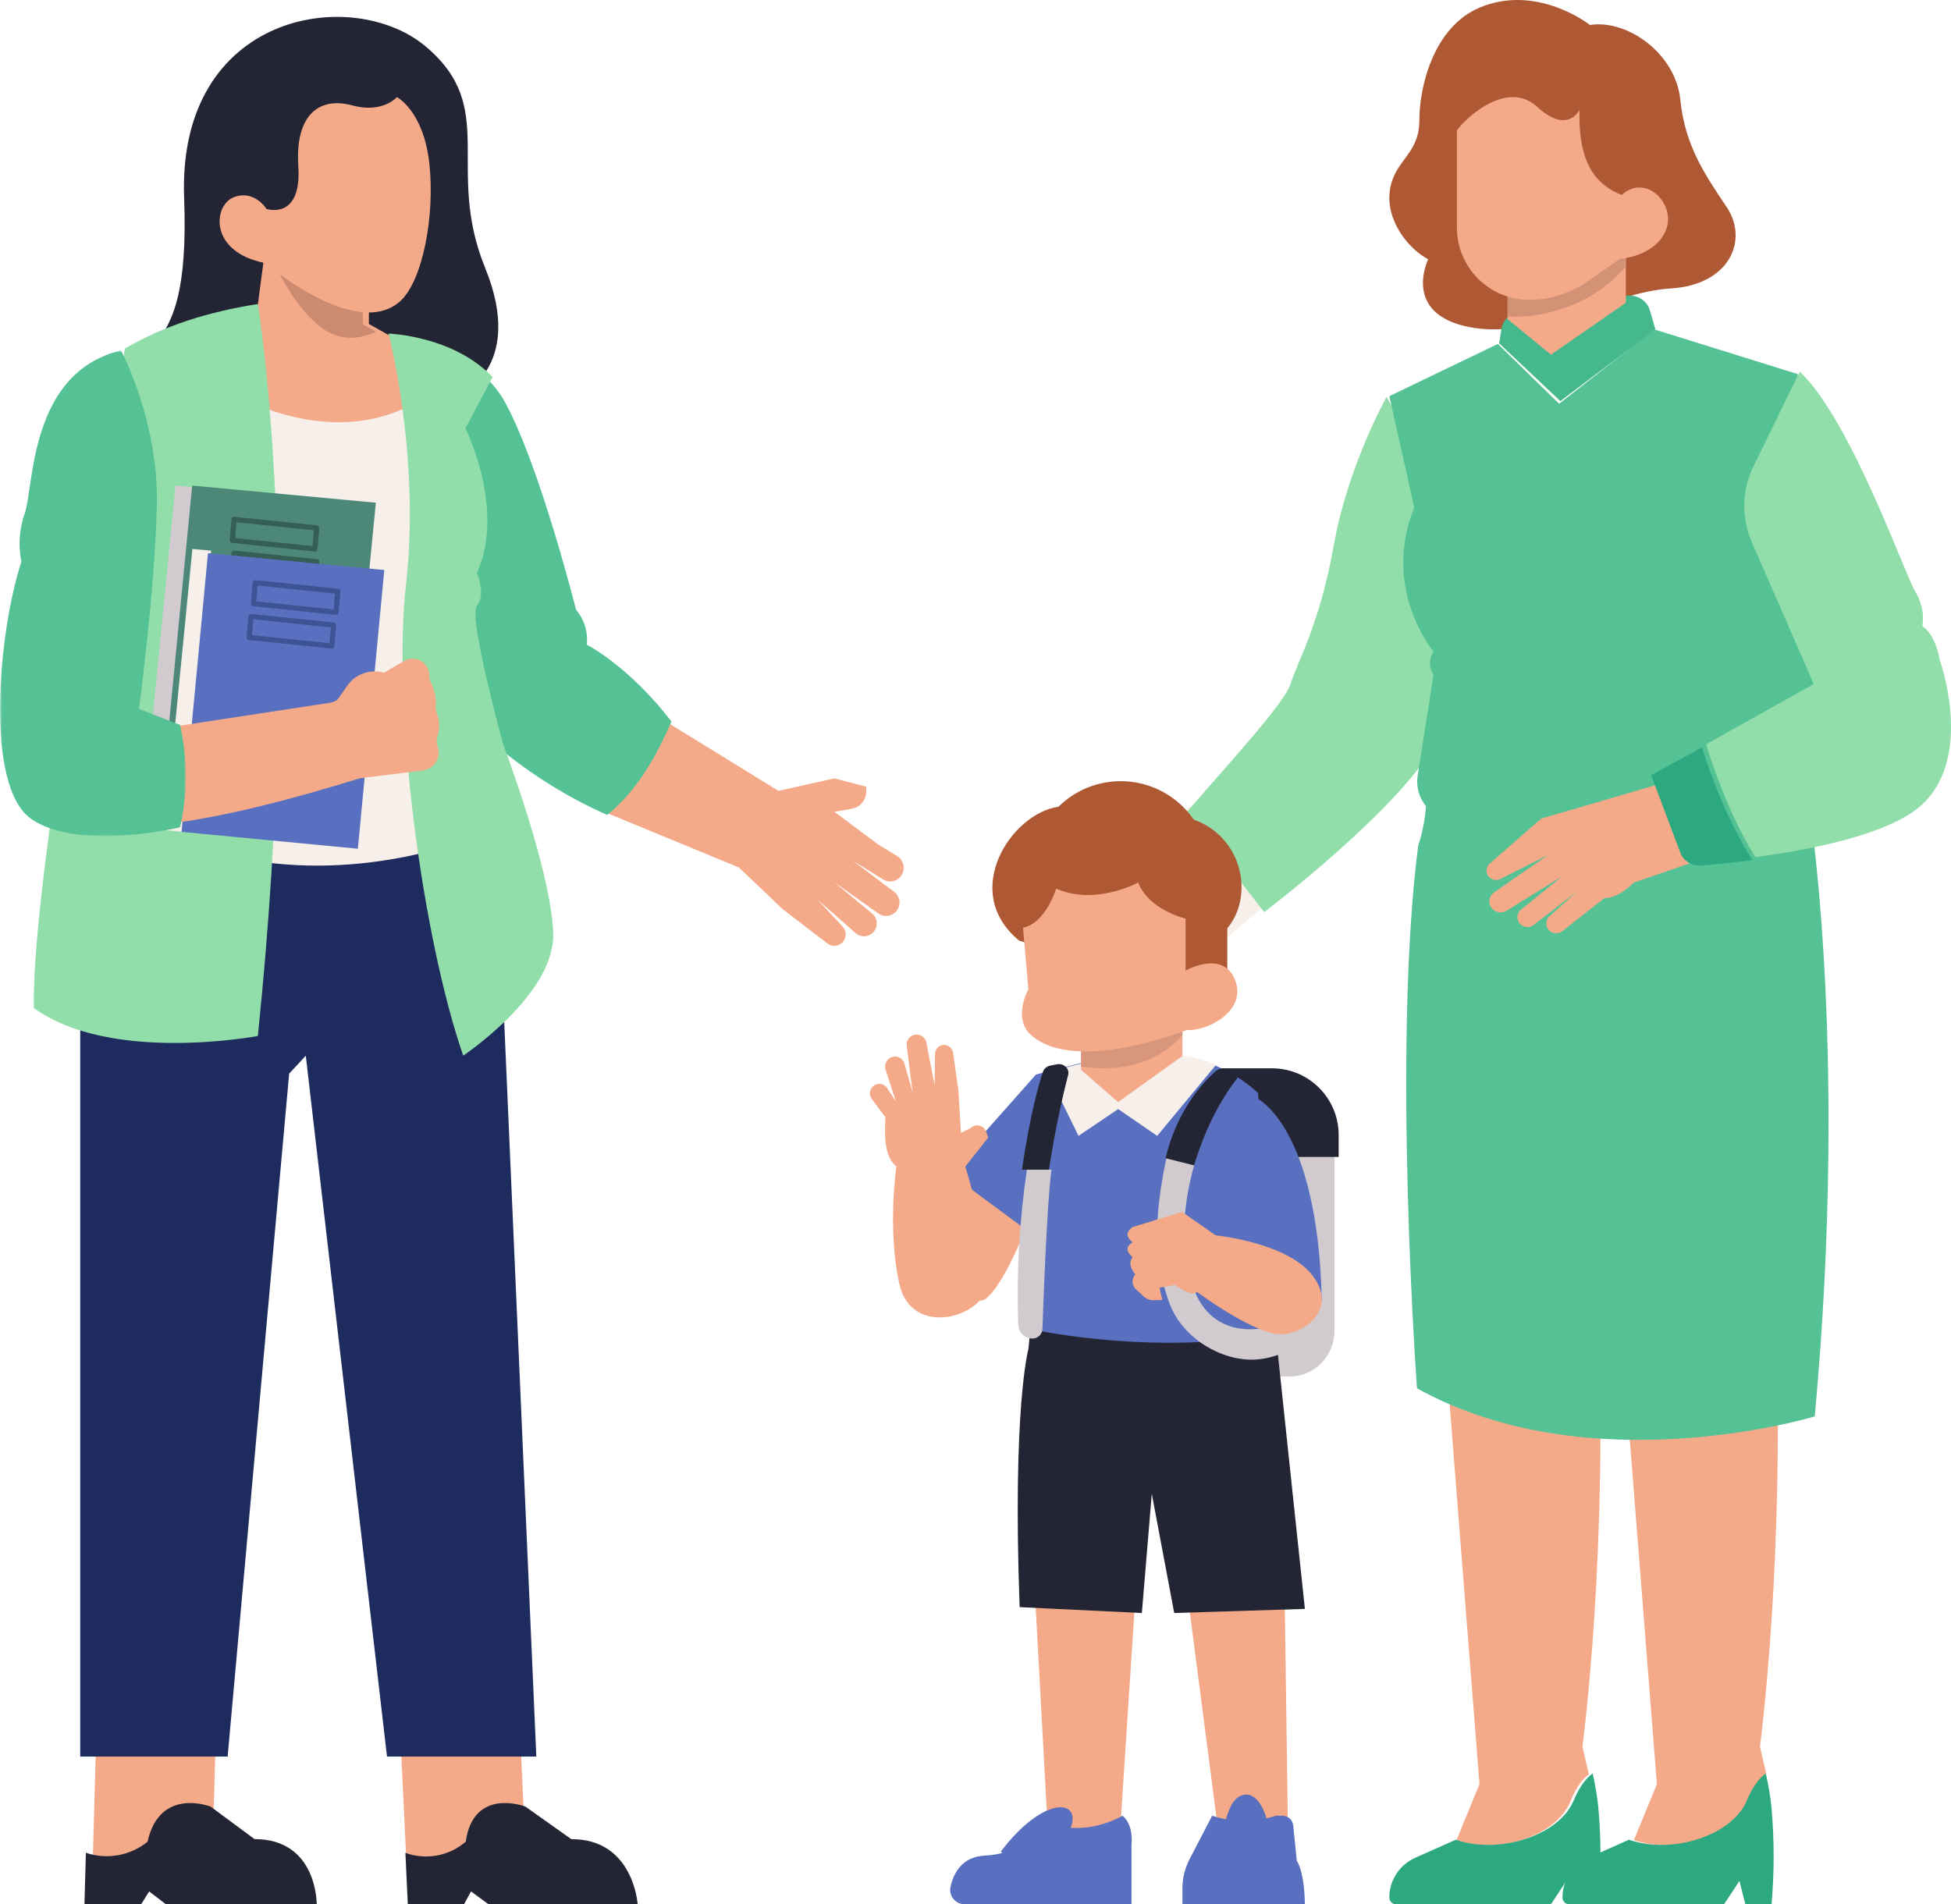 <?xml version="1.0" encoding="UTF-8"?>
<svg width="462px" height="451px" viewBox="0 0 462 451" version="1.1" xmlns="http://www.w3.org/2000/svg" xmlns:xlink="http://www.w3.org/1999/xlink">
    <title>Group 130</title>
    <defs>
        <polygon id="path-1" points="0 0 44 0 44 115 0 115"></polygon>
    </defs>
    <g id="Homepage" stroke="none" stroke-width="1" fill="none" fill-rule="evenodd">
        <g id="About-us" transform="translate(-1117, -228)">
            <g id="Group-130" transform="translate(1117, 228)">
                <path d="M374.731,413.702 L376.251,420.193 C374.947,421.144 373.344,423.022 371.849,426.676 C368.584,434.675 354.978,439.365 344.902,435.778 L350.343,422.533 L343,329 L378.926,329 C378.926,329 379.906,370.938 374.731,413.702" id="Fill-1" fill="#F4AA89"></path>
                <path d="M378.508,451 L372.311,451 L370.912,445.441 L367.247,451 L330.631,451 C329.729,450.996 329,450.272 329,449.381 C328.994,445.295 331.426,441.588 335.206,439.924 L344.742,435.686 C355.153,439.297 369.212,434.576 372.586,426.525 C374.131,422.847 375.787,420.957 377.135,420 C377.771,422.696 378.227,425.431 378.5,428.186 C379.164,435.776 379.167,443.409 378.508,451" id="Fill-3" fill="#2DA981"></path>
                <path d="M416.767,413.702 L418.289,420.193 C416.983,421.144 415.378,423.022 413.89,426.676 C410.614,434.675 396.992,439.365 386.913,435.778 L392.352,422.533 L385,329 L420.925,329 C420.925,329 421.906,370.938 416.767,413.702" id="Fill-5" fill="#F4AA89"></path>
                <path d="M419.503,451 L413.306,451 L411.906,445.441 L408.249,451 L371.631,451 C370.729,450.996 370,450.272 370,449.381 C369.997,445.294 372.433,441.588 376.215,439.924 L385.752,435.686 C396.155,439.297 410.215,434.576 413.597,426.525 C415.133,422.847 416.79,420.957 418.138,420 C418.774,422.696 419.23,425.431 419.503,428.186 C420.164,435.777 420.167,443.41 419.503,451" id="Fill-7" fill="#2DA981"></path>
                <path d="M427.831,187 L337.878,187 C337.812,195.248 335.864,200.061 335.864,200.061 C329.611,247.6 335.546,328.781 335.546,328.781 C376.639,351.62 429.736,335.438 429.736,335.438 C438.062,245.215 427.831,187 427.831,187" id="Fill-9" fill="#54C295"></path>
                <path d="M300,214.076 L289.403,223 C276.321,208.806 273,199.486 273,199.486 C274.369,197.631 278.915,194.191 281.712,191 L300,214.076 Z" id="Fill-11" fill="#F6EFEA"></path>
                <path d="M340.736,174.598 C332.556,190.939 299.362,216 299.362,216 L281,192.342 C290.18,181.729 304.275,166.368 305.548,162.127 C307.244,156.593 312.498,148.008 315.832,129.174 C319.167,110.341 328.339,94 328.339,94 C340.558,114.228 348.924,158.265 340.736,174.598" id="Fill-13" fill="#91DEAA"></path>
                <path d="M432,193.351 C432,193.351 389.81,202.018 357.315,195.684 C357.315,195.684 348.195,196.615 341.013,193.477 C337.218,191.749 335.052,187.711 335.719,183.611 L339.462,159.809 C338.35,158.144 338.35,155.978 339.462,154.313 C339.462,154.313 327.028,139.464 334.901,120.217 L329,93.823 L354.702,81.448 L369.2,95.619 L391.708,78 L425.686,88.588 L432,193.351 Z" id="Fill-15" fill="#54C295"></path>
                <path d="M376.498,5.912 C376.498,5.912 364.096,-3.909 350.455,1.766 C339.592,6.275 336.108,20.301 336.108,28.466 C336.108,36.632 330.26,37.755 329.147,44.933 C328.033,52.111 333.464,58.908 338.198,61.4 C338.198,61.4 331.866,74.261 347.846,77.444 C363.825,80.627 381.512,69.143 395.579,68.316 C409.646,67.488 414.091,56.831 408.906,49.079 C403.722,41.328 399.021,34.555 397.907,23.628 C396.795,12.701 385.405,4.535 376.498,5.912" id="Fill-17" fill="#AF5834"></path>
                <path d="M392,77.982 L369.497,95 L355,81.313 L355.548,77.869 C355.876,75.811 357.555,74.198 359.694,73.882 L385.156,70.057 C387.646,69.686 390.03,71.166 390.702,73.501 L392,77.982 Z" id="Fill-19" fill="#45B88D"></path>
                <polygon id="Fill-21" fill="#F4AA89" points="385 59 385 71.704 367.273 84 357 75.58 357 68.498"></polygon>
                <path d="M385,59 L357,68.661 L357,74.969 C361.776,75.169 366.544,74.409 371,72.736 C376.471,70.781 381.304,67.452 385,63.092 L385,59 Z" id="Fill-23" fill="#D39176"></path>
                <path d="M374.03,26.014 C374.03,26.014 371.25,31.947 364.029,25.319 C356.807,18.69 346.95,28.099 345,30.871 L345,53.919 C345.005,63.354 352.654,71 362.088,71 C366.967,71.013 371.735,69.534 375.751,66.761 L383.608,61.319 C383.608,61.319 391.804,60.76 394.44,54.648 C397.076,48.537 389.863,40.899 384.023,46.171 C378.005,43.815 373.657,38.762 374.03,26.014" id="Fill-25" fill="#F4AA89"></path>
                <path d="M403,203.492 L386.843,209.023 C386.843,209.023 383.487,212.705 379.917,212.705 L370.003,220.485 C369.102,221.196 367.806,221.168 366.938,220.419 C365.959,219.561 365.879,218.091 366.759,217.137 C366.815,217.075 366.874,217.017 366.938,216.962 L373.522,211.072 L363.189,219.036 C362.224,219.776 360.842,219.685 359.987,218.827 C359.07,217.9 359.098,216.423 360.048,215.529 C360.092,215.489 360.137,215.45 360.183,215.412 L369.952,207.524 L356.776,215.67 C355.615,216.384 354.091,216.13 353.24,215.079 C352.327,213.948 352.527,212.309 353.687,211.418 C353.722,211.39 353.759,211.364 353.795,211.339 L366.605,202.468 L355.315,208.157 C354.325,208.657 353.11,208.381 352.446,207.507 C351.749,206.587 351.882,205.3 352.754,204.534 L364.931,193.872 L395.289,185 L403,203.492 Z" id="Fill-27" fill="#F4AA89"></path>
                <path d="M455.155,190.535 C447.656,197.519 429.148,201.179 415.682,203 C409.791,193.59 405.784,182.099 404,176.265 L429.502,161.995 L414.807,128.342 C412.315,122.639 412.45,116.134 415.177,110.539 L426.194,88 C438.322,99.559 450.745,135.309 453.497,139.993 C456.25,144.678 455.181,148.245 455.181,148.245 C458.488,150.436 459.313,156.219 459.313,156.219 C459.313,156.219 467.561,179.01 455.155,190.535" id="Fill-29" fill="#91DEAA"></path>
                <path d="M415,203.685 C410,204.329 405.681,204.739 402.819,204.983 C400.655,205.164 398.635,203.911 397.897,201.927 L391,183.587 L403.035,177 C404.862,182.859 408.931,194.301 415,203.685" id="Fill-31" fill="#2DA981"></path>
                <path d="M275,270.009 L316,270.009 L316,315.156 C316,321.144 311.244,326 305.376,326 L275,326 L275,270 L275,270.009 Z" id="Fill-33" fill="#D1CBD0"></path>
                <path d="M274,253 L301.193,253 C309.923,253 317,260.076 317,268.803 L317,268.803 L317,274 L274,274 L274,253 Z" id="Fill-35" fill="#242534"></path>
                <polygon id="Fill-37" fill="#F4AA89" points="245 376 248.16 434 265.214 434 269 376"></polygon>
                <polygon id="Fill-39" fill="#F4AA89" points="281 376 288.523 434 305 434 304.181 376"></polygon>
                <path d="M302.158,430 L303.659,430 C305.008,430 306.132,431.026 306.242,432.357 L307.08,440.658 C307.08,440.658 308.865,442.974 309,451 L280,451 L280,447.298 C279.99,444.875 280.565,442.484 281.677,440.326 L287.042,430.008 C291.947,431.636 297.255,431.634 302.158,430" id="Fill-41" fill="#5870BF"></path>
                <path d="M293.262,425.575 C289.411,427.975 289,440 289,440 L300.998,440 C301.098,428.397 297.113,423.166 293.262,425.575" id="Fill-43" fill="#5870BF"></path>
                <path d="M244.25,312 L243.524,319.516 C243.524,319.516 239.722,333.157 241.45,380.607 L270.394,382 L272.746,353.778 L278.058,382 L309,381.024 L302.508,319.797 L302.348,313.537 L244.25,312 Z" id="Fill-45" fill="#242534"></path>
                <path d="M244,288.084 C244,288.084 238.176,304.123 233.292,307.665 C228.407,311.207 224,285.486 224,285.486 L232.369,276 L244,288.084 Z" id="Fill-47" fill="#F4AA89"></path>
                <path d="M297.898,258.827 C297.898,258.827 290.265,251.352 279.343,250 L257.382,251.394 L245.327,254.469 L228.215,273.762 C226.454,275.75 226.628,278.799 228.602,280.572 C228.715,280.672 228.832,280.768 228.953,280.857 L242.374,290.79 L242.374,314.442 C242.374,314.442 272.724,321.521 302,315.709 L297.898,258.827 Z" id="Fill-49" fill="#5870BF"></path>
                <path d="M297.471,260 C297.471,260 312.061,266.341 313,308 L291.815,297.996 C291.815,297.996 285.111,267.226 297.471,260" id="Fill-51" fill="#5870BF"></path>
                <path d="M280.037,250 L257.813,251.42 L248,253.932 L255.394,269 L264.783,262.658 L274.027,269 L288,252.125 C285.45,251.066 282.772,250.351 280.037,250" id="Fill-53" fill="#F6EFEA"></path>
                <path d="M249,277 L243.17,277 C241.38,289.15 240.695,301.438 241.124,313.711 C241.169,315.542 242.665,317.001 244.493,317 C245.767,317.001 246.811,315.989 246.852,314.714 C247.122,307.487 247.896,285.13 249,277" id="Fill-55" fill="#D1CBD0"></path>
                <path d="M252.942,254.53 C251.853,258.732 249.951,266.857 248.39,277 L242,277 C243.976,263.504 246.119,256.354 246.996,253.765 C247.242,253.064 247.877,252.533 248.667,252.37 L250.227,252.051 C251.451,251.8 252.668,252.499 252.944,253.612 C253.019,253.914 253.018,254.228 252.942,254.53" id="Fill-57" fill="#242534"></path>
                <path d="M309.127,313.348 C310.283,314.496 310.292,316.368 309.147,317.527 C308.995,317.681 308.825,317.818 308.643,317.936 C305.998,319.609 301.825,321.736 297.227,321.978 C289.432,322.388 279.992,317.04 276.913,308.585 C273.833,300.132 272.74,291.745 275.895,275.674 C276.003,275.096 276.129,274.544 276.253,274 L282.847,275.716 C279.951,285.852 279.241,296.976 282.847,305.706 C288.163,318.546 301.166,314.629 305.898,312.679 C307.002,312.228 308.269,312.485 309.111,313.332 L309.127,313.348 Z" id="Fill-59" fill="#D1CBD0"></path>
                <path d="M292.862,255.522 C288.826,260.653 285.099,268.039 282.769,276 L276,274.289 C278.699,262.999 284.757,256.432 287.841,253.703 C288.865,252.798 290.416,252.763 291.483,253.619 L292.759,254.646 C293.035,254.86 293.08,255.252 292.862,255.522" id="Fill-61" fill="#242534"></path>
                <path d="M287.884,292.563 C287.884,292.563 304.422,294.196 310.587,301.793 C316.752,309.39 309.869,315.476 303.745,315.982 C297.623,316.489 283.42,305.943 283.42,305.943 C283.42,305.943 282.625,307.47 278.246,304.309 L274.561,304.971 L275.253,307.846 L273.249,307.923 C272.345,307.957 271.467,307.635 270.82,307.031 L268.824,305.167 C267.98,304.196 267.98,302.788 268.824,301.817 C267.575,300.233 267.31,298.853 268.19,297.733 C266.531,296.247 266.677,295.103 268.19,294.221 C266.48,292.759 266.762,291.599 268.19,290.61 L279.888,287 L287.884,292.563 Z" id="Fill-63" fill="#F4AA89"></path>
                <path d="M267.94,450.984 L267.94,436.779 C267.94,436.779 268.562,432.244 265.806,430 C265.806,430 257.555,435.159 248.347,431.725 C248.347,431.725 242.775,439.014 233.337,439.435 C227.722,439.67 225.743,443.711 225.068,446.951 C224.686,448.79 225.948,450.574 227.885,450.936 C228.118,450.98 228.356,451.001 228.592,451 L267.94,450.984 Z" id="Fill-65" fill="#5870BF"></path>
                <path d="M237,438.483 L240.886,443 C240.886,443 252.064,438.388 253.784,432.15 C255.504,425.914 246.678,425.714 237,438.483" id="Fill-67" fill="#5870BF"></path>
                <path d="M212.269,276.266 C212.269,276.266 210.078,290.955 212.955,304.017 C215.832,317.078 233.105,311.938 233.924,304.017 C234.744,296.095 228.58,276.266 228.58,276.266 L234,269.413 L233.565,268.074 C233.168,266.875 231.888,266.228 230.705,266.63 C230.378,266.742 230.08,266.928 229.835,267.175 L227.551,268.294 L226.957,258.294 L225.694,249.321 C225.537,248.253 224.634,247.461 223.569,247.456 C222.395,247.456 221.438,248.411 221.419,249.602 L221.319,257.022 L219.37,246.938 C219.123,245.641 217.886,244.793 216.607,245.044 C216.498,245.065 216.389,245.095 216.284,245.132 C215.233,245.496 214.576,246.557 214.711,247.676 L216.108,258.719 L214.201,251.933 C213.845,250.668 212.545,249.934 211.297,250.295 C211.104,250.351 210.919,250.431 210.747,250.534 C209.796,251.101 209.364,252.263 209.71,253.325 L212.135,260.814 L210.078,257.684 C209.391,256.644 208.004,256.366 206.98,257.061 C206.86,257.142 206.749,257.234 206.648,257.336 C205.864,258.135 205.781,259.4 206.456,260.296 L209.668,264.596 C209.458,269.218 209.367,273.781 212.269,276.266" id="Fill-69" fill="#F4AA89"></path>
                <polygon id="Fill-71" fill="#F4AA89" points="280 242 280 250.081 264.765 261 256 253.367 256 246.373"></polygon>
                <path d="M256,252.602 C269.278,254.541 276.638,248.967 280,245.18 L280,242 L256,246.529 L256,252.602 Z" id="Fill-73" fill="#D8967C"></path>
                <path d="M241.33,222.76 C227.221,211.135 239.549,192.583 250.641,191.062 C258.993,182.832 272.366,183.003 280.509,191.446 C281.305,192.271 282.033,193.16 282.686,194.104 C294.221,198.235 297.063,212.099 290.627,219.854 L290.627,233 L273.659,233 L241.33,222.76 Z" id="Fill-75" fill="#AF5834"></path>
                <path d="M281.032,243.927 C285.509,244.34 295.306,239.648 292.505,232.2 C289.703,224.754 280.75,229.851 280.75,229.851 L280.75,217.568 C271.088,214.805 269.551,209 269.551,209 C269.551,209 259.3,214.568 250.099,210.432 C250.099,210.432 247.715,218.57 242.257,219.699 L243.521,234.273 C243.521,234.273 239.754,241.071 244.077,245.04 C254.439,254.559 281.032,243.927 281.032,243.927" id="Fill-77" fill="#F4AA89"></path>
                <path d="M156.268,170 L184.331,187.294 L197.59,184.341 L205.132,186.307 L205.132,187.414 C205.135,189.457 203.673,191.203 201.672,191.543 L197.59,192.246 L207.928,199.971 L212.47,202.76 C213.981,203.696 214.453,205.689 213.524,207.211 C213.495,207.259 213.464,207.306 213.432,207.352 C212.462,208.771 210.557,209.171 209.104,208.262 L201.92,203.807 L211.72,211.188 C213.12,212.231 213.417,214.22 212.381,215.63 C212.355,215.666 212.328,215.702 212.299,215.737 C211.259,217.035 209.4,217.305 208.038,216.355 L197.489,208.888 L206.513,216.339 C207.781,217.38 207.992,219.249 206.99,220.552 C205.967,221.882 204.066,222.125 202.745,221.094 C202.699,221.058 202.654,221.02 202.61,220.981 L193.577,213.016 L199.542,219.445 C200.5,220.483 200.5,222.089 199.542,223.127 C198.603,224.156 197.04,224.293 195.937,223.445 L185.311,215.282 L174.974,205.438 L143,192.246 L156.268,170 Z" id="Fill-79" fill="#F4AA89"></path>
                <path d="M123.378,415 L124,428.616 C124,428.616 111.981,424.013 110.122,436.627 C106.258,439.898 100.936,440.873 96.154,439.186 L95,415 L123.378,415 Z" id="Fill-81" fill="#F4AA89"></path>
                <path d="M151,451 L115.716,451 L111.537,447.932 L109.865,451 L96.569,451 L96,438.799 C100.873,440.565 106.306,439.568 110.258,436.181 C112.155,423.065 124.423,427.852 124.423,427.852 L135.288,435.554 C150.055,435.512 151,451 151,451" id="Fill-83" fill="#242534"></path>
                <path d="M51,415 L50.599,428.62 C50.599,428.62 38.944,424.006 36.132,436.646 C32.178,439.873 26.843,440.85 22,439.234 L22.678,415.041 L51,415 Z" id="Fill-85" fill="#F4AA89"></path>
                <path d="M75,451 L39.322,451 L35.319,447.938 L33.411,451 L20,451 L20.338,438.779 C25.331,440.471 30.84,439.485 34.939,436.165 C37.843,423.072 49.885,427.851 49.885,427.851 L60.264,435.539 C75.203,435.539 75,451 75,451" id="Fill-87" fill="#242534"></path>
                <polygon id="Fill-89" fill="#1E2B5F" points="117.171 191 127 416 91.643 416 72.413 250.019 68.471 254.26 53.904 416 19 416 19 191"></polygon>
                <path d="M114.896,63.479 C105.223,39.729 118.219,25.646 100.804,11.005 C83.389,-3.634 41.94,2.999 43.602,46.909 C45.263,90.82 29.265,73.694 37.243,98 L108.545,93.82 C108.545,93.82 124.569,87.221 114.896,63.479" id="Fill-91" fill="#242534"></path>
                <path d="M52,93 L100.576,93 L112,198.298 C112,198.298 84.449,209.985 53.433,202.493 L52,93 Z" id="Fill-93" fill="#F6EFEA"></path>
                <path d="M87.355,69.103 L87.355,76.724 L102,84.933 L102,92.764 C102,92.764 84.923,109.046 54,92.764 L54,78.167 L60.948,72.96 L62.789,59 L87.355,69.103 Z" id="Fill-95" fill="#F4AA89"></path>
                <path d="M89,78.571 L85.918,76.812 L85.918,69.164 L64,60 C65.413,63.593 68.996,71.444 75.152,76.829 C80.428,81.424 85.82,80.102 89,78.571" id="Fill-97" fill="#CC8A71"></path>
                <path d="M159,170.863 C155.628,178.548 151.358,186.773 143.794,193 C134.611,188.927 126.051,183.63 118.358,177.259 C118.358,177.259 109.56,146.653 111.82,144.125 C114.08,141.597 111.82,136.397 111.82,136.397 C118.893,121.229 109,102.151 109,102.151 L115.649,90 C117.28,91.639 118.657,93.501 119.738,95.528 C127.932,110.696 136.41,144.403 136.41,144.403 C138.361,146.719 139.278,149.703 138.955,152.687 C138.955,152.687 148.796,157.608 159,170.863" id="Fill-99" fill="#54C295"></path>
                <path d="M130.997,221.224 C131.272,235.612 109.689,250 109.689,250 C100.128,222.361 92.758,168.531 96.168,138.171 C99.578,107.81 92,79 92,79 C92,79 107.33,79.481 116.642,89.303 L110.215,101.451 C110.215,101.451 119.777,120.497 112.941,135.686 C112.941,135.686 115.133,140.926 112.941,143.411 C110.748,145.895 119.235,176.534 119.235,176.534 C119.618,177.478 130.731,207.063 130.997,221.224" id="Fill-101" fill="#91DEAA"></path>
                <path d="M62.82,62.311 C49.266,59.663 50.52,48.497 55.416,46.684 C60.312,44.87 63.093,49.477 63.093,49.477 C63.093,49.477 71.478,52.271 70.643,39.428 C69.807,26.585 76.093,22.966 83.361,24.95 C90.629,26.934 93.982,23 93.982,23 C93.982,23 100.268,26.21 101.658,38.627 C103.049,51.044 100.089,66.663 94.672,71.415 C84.206,80.613 62.82,62.311 62.82,62.311" id="Fill-103" fill="#F4AA89"></path>
                <path d="M8.014,238.719 C26.237,251.965 61.057,245.346 61.057,245.346 C72.179,138.001 61.057,72 61.057,72 C49.345,73.828 38.737,77.171 29.591,82.543 C19.445,144.973 7.527,213.533 8.014,238.719" id="Fill-105" fill="#91DEAA"></path>
                <polygon id="Fill-107" fill="#D1CBD0" points="35 181.59 41.554 115 46 115.41 39.446 182"></polygon>
                <polygon id="Fill-109" fill="#4C8778" points="39 181.946 45.513 115 89 119.054 82.486 186"></polygon>
                <polygon id="Stroke-111" stroke="#355E54" stroke-width="1.224" stroke-linecap="round" stroke-linejoin="round" points="55.433 123 75 125.036 74.567 130 55 127.964"></polygon>
                <polygon id="Stroke-113" stroke="#355E54" stroke-width="1.224" stroke-linecap="round" stroke-linejoin="round" points="55.433 131 75 133.036 74.567 138 55 135.964"></polygon>
                <polygon id="Fill-115" fill="#F6EFEA" points="39 196.591 45.558 130 50 130.409 43.443 197"></polygon>
                <polygon id="Fill-117" fill="#5870BF" points="43 197.003 49.253 131 91 134.997 84.747 201"></polygon>
                <polygon id="Stroke-119" stroke="#3E5394" stroke-width="1.224" stroke-linecap="round" stroke-linejoin="round" points="60.433 138 80 140.036 79.567 145 60 142.964"></polygon>
                <polygon id="Stroke-121" stroke="#3E5394" stroke-width="1.224" stroke-linecap="round" stroke-linejoin="round" points="59.433 146 79 148.036 78.567 153 59 150.964"></polygon>
                <path d="M94,160.055 L90.733,159.234 C87.529,158.453 84.148,159.669 82.329,162.255 L79,167 L84.507,167 L94,160.055 Z" id="Fill-123" fill="#F4AA89"></path>
                <path d="M40.913,194.96 C54.3,193.151 69.248,189.241 84.877,184.416 C85.123,184.341 85.376,184.287 85.63,184.255 L100.034,182.48 C102.644,182.157 104.466,179.62 103.713,177.133 C103.691,177.06 103.668,176.987 103.644,176.915 C103.366,176.079 103.305,175.172 103.588,174.339 C104.171,172.624 104.135,170.756 103.481,169.059 C103.245,168.446 103.155,167.79 103.208,167.136 C103.356,165.317 102.912,163.494 102.049,161.636 C101.779,161.055 101.595,160.423 101.613,159.784 C101.624,159.393 101.571,159.001 101.455,158.623 C100.71,156.568 98.42,155.498 96.338,156.231 C96.077,156.323 95.826,156.442 95.589,156.585 L79.656,165.885 C79.179,166.163 78.652,166.349 78.105,166.433 L39.692,172.306 C37.567,172.63 36,174.435 36,176.556 L36,190.693 C36,193.286 38.31,195.312 40.913,194.96" id="Fill-125" fill="#F4AA89"></path>
                <g id="Group-129" transform="translate(0, 83)">
                    <mask id="mask-2" fill="white">
                        <use xlink:href="#path-1"></use>
                    </mask>
                    <g id="Clip-128"></g>
                    <path d="M28.645,0 C28.645,0 37.691,16.77 37.147,37.094 C36.603,57.418 32.904,84.887 32.904,84.887 L42.628,88.676 C44.457,96.655 44.457,104.946 42.628,112.924 C42.628,112.924 18.745,118.693 7.481,110.996 C-3.782,103.299 -0.385,66.767 5.063,50.006 C4.281,46.154 4.57,42.159 5.9,38.461 C8.076,31.87 6.979,5.215 28.645,0" id="Fill-127" fill="#54C295" mask="url(#mask-2)"></path>
                </g>
            </g>
        </g>
    </g>
</svg>